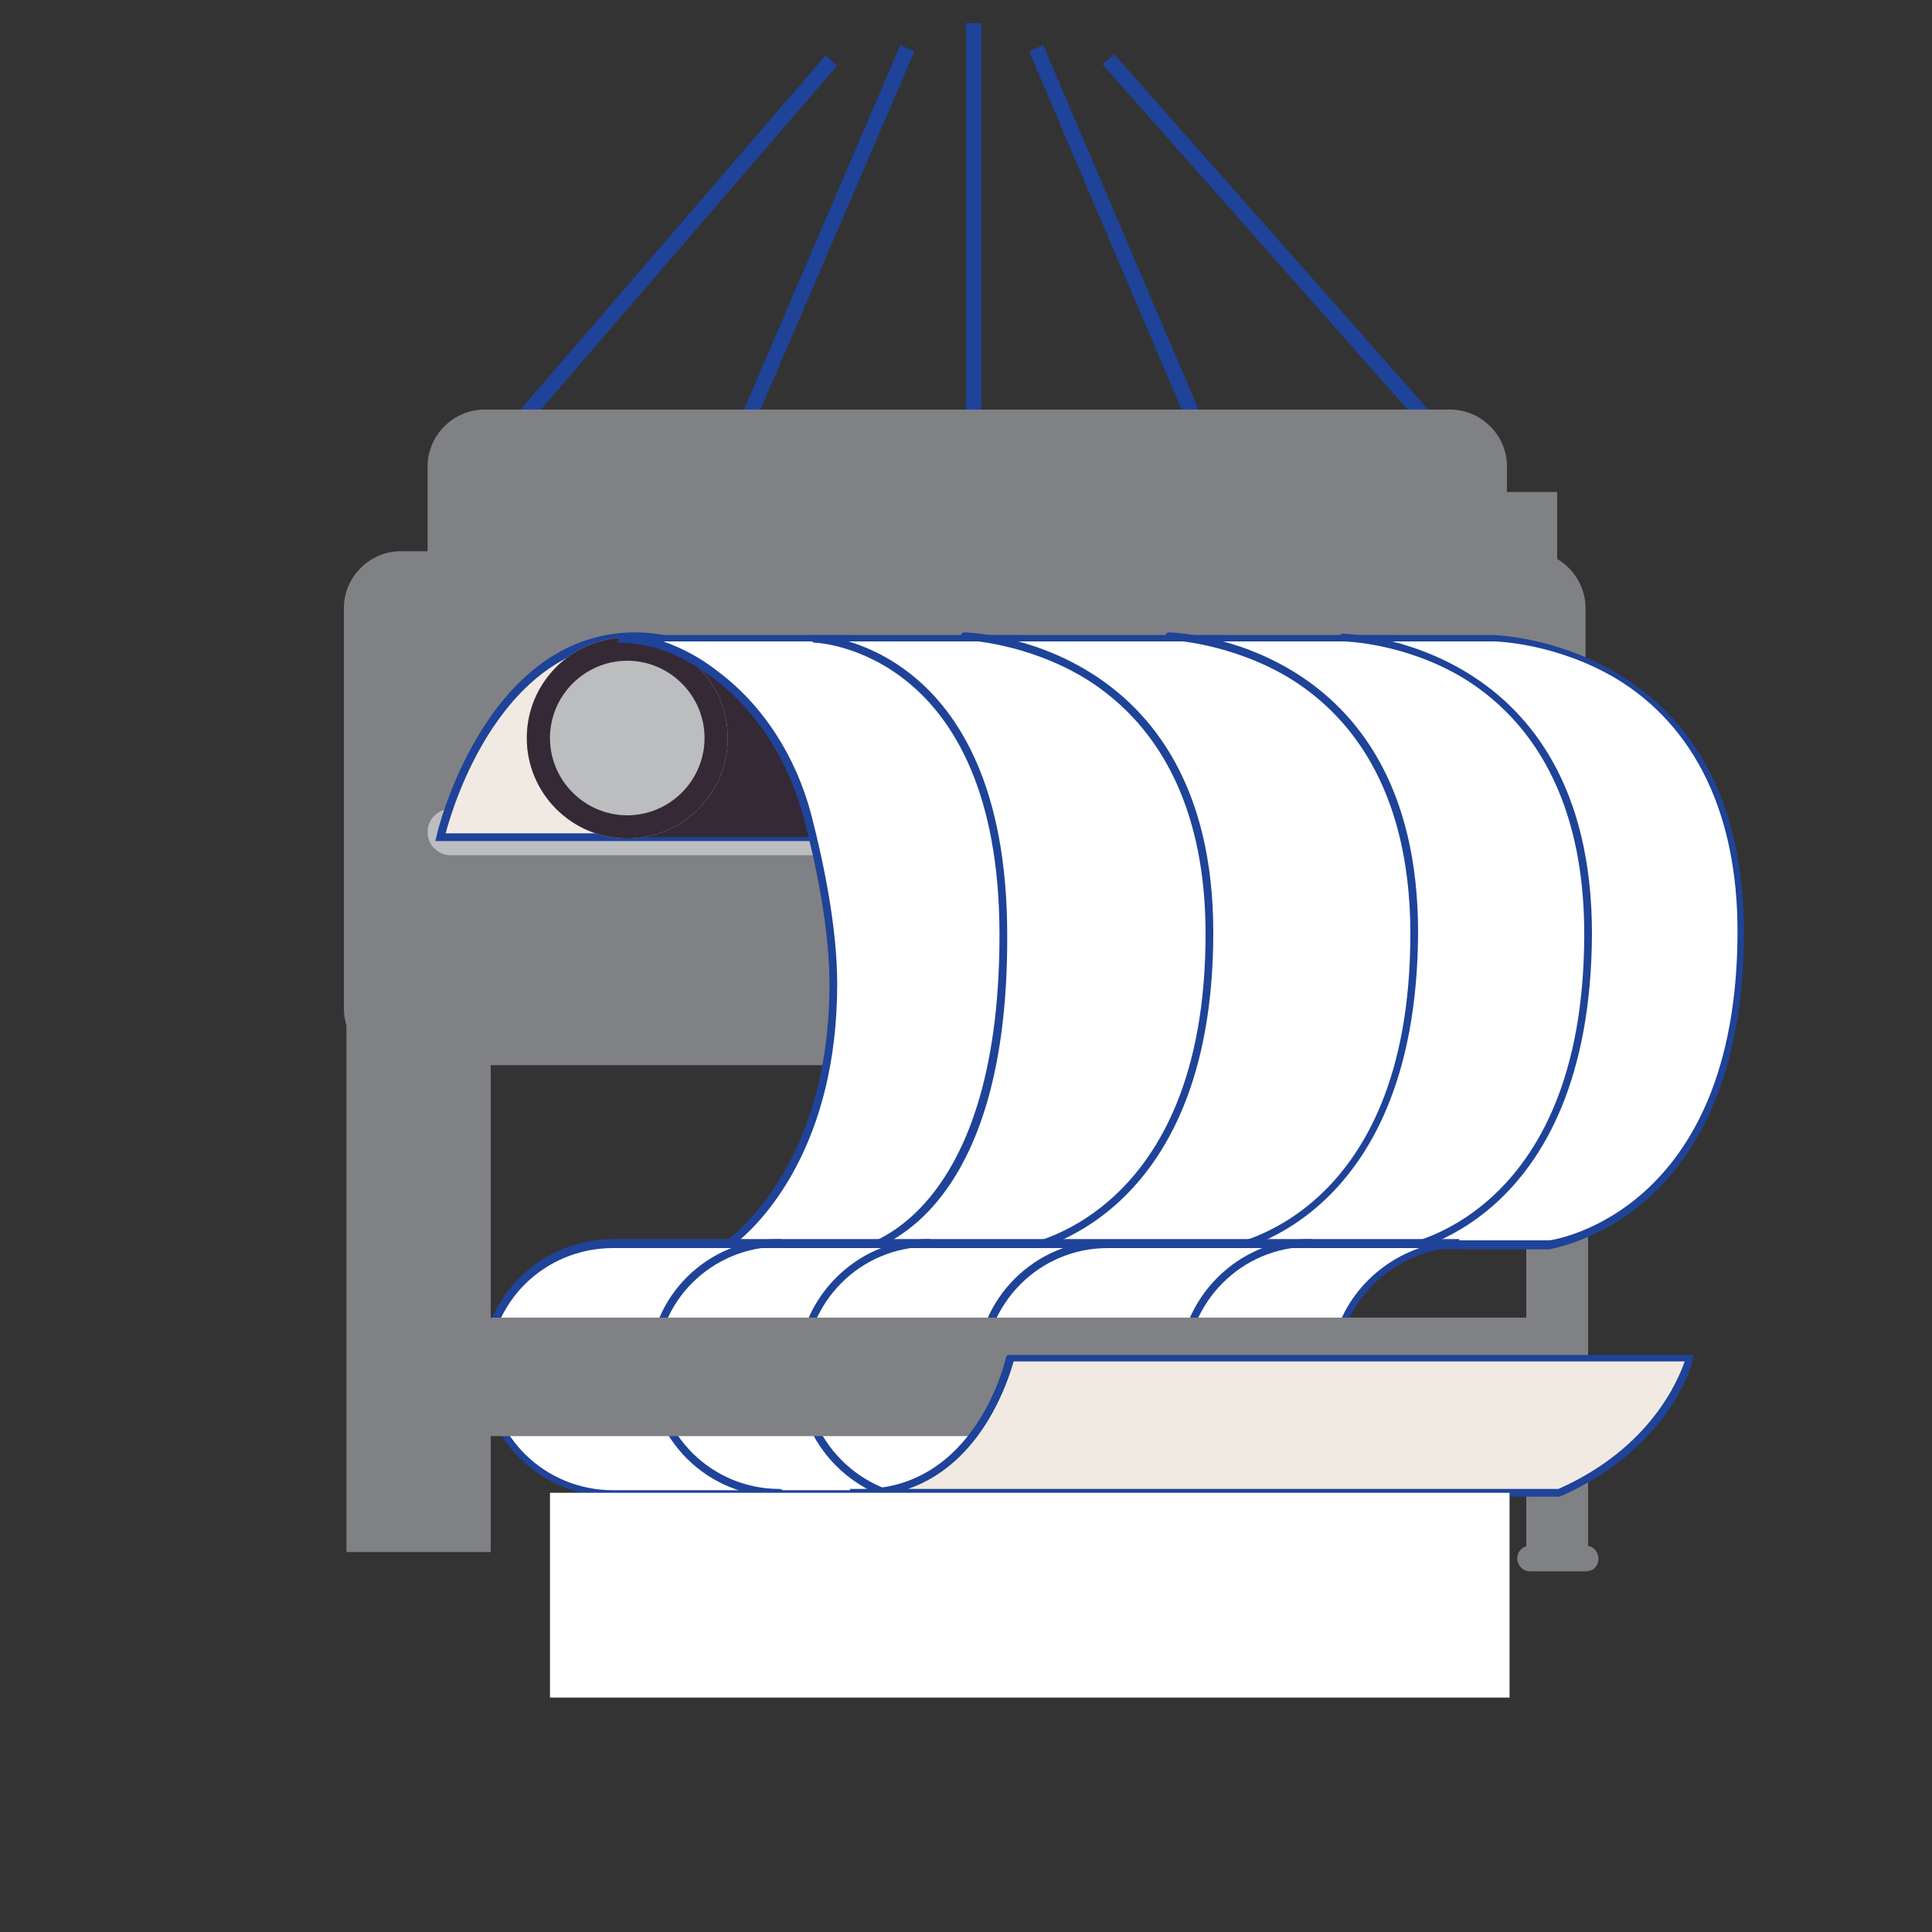 <svg version="1.1" id="Layer_1" xmlns="http://www.w3.org/2000/svg" x="0" y="0" viewBox="0 0 150 150" xml:space="preserve">
  <rect x="0" y="0" width="150" height="150" fill="#333333" stroke="none"/>
  <style>
    .st0{fill:#808184}.st1{fill:#f27659}.st2{fill:#1e4398}.st3{fill:#bbbdbf}.st4{fill:#f1eae2}.st5{fill:#352935}.st6{fill:#fff}
  </style>
  <path id="XMLID_242_" class="st0" d="M118.7 82.7H31.1c-2.4 0-4.4-2-4.4-4.4V47.2c0-2.4 2-4.4 4.4-4.4h87.6c2.4 0 4.4 2 4.4 4.4v31.1c-.1 2.4-2 4.4-4.4 4.4z"/>
  <path id="XMLID_247_" class="st0" d="M26.9 71h11.2v49.5H26.9V71z"/>
  <path id="XMLID_245_" class="st0" d="M118.5 71h4.8v49.5h-4.8V71z"/>
  <path id="XMLID_244_" class="st0" d="M123.1 122h-4.3c-.6 0-1-.5-1-1 0-.6.5-1 1-1h4.3c.6 0 1 .5 1 1 0 .6-.4 1-1 1z"/>
  <path id="XMLID_11_" class="st1" d="M35.9 37.8L64.5 4.7"/>
  <path class="st2" d="M35.5 37.5L64.1 4.3l.9.8-28.6 33.2-.9-.8z"/>
  <path id="XMLID_10_" class="st1" d="M114.9 37.3L86 4.7"/>
  <path class="st2" d="M85.6 5l.9-.8 28.9 32.7-.9.8L85.6 5zM75 1.8h1.2v36.5H75V1.8zM55.1 38L69.9 3.5 71 4 56.2 38.4l-1.1-.4zM79.9 4l1.1-.5L95.7 38l-1.1.5L79.9 4z"/>
  <path id="XMLID_24_" class="st0" d="M112.6 76.7h-75c-2.4 0-4.4-2-4.4-4.4V36.2c0-2.4 2-4.4 4.4-4.4h75c2.4 0 4.4 2 4.4 4.4v36.1c0 2.5-2 4.4-4.4 4.4z"/>
  <path id="XMLID_8_" class="st3" d="M114.1 66.4H35c-1 0-1.8-.8-1.8-1.8s.8-1.8 1.8-1.8h79.1c1 0 1.8.8 1.8 1.8s-.8 1.8-1.8 1.8z"/>
  <path id="XMLID_2_" class="st4" d="M64.3 65H34.2S37.7 49.7 49 49.5C60.3 49.2 64.3 65 64.3 65z"/>
  <path class="st2" d="M64.7 65.3H33.8l.1-.4c0-.2 3.7-15.5 15.1-15.8s15.5 15.6 15.5 15.8l.2.4zm-30.1-.6h29.3c-.7-2.3-4.9-15.2-14.8-14.9C39 50 35.2 62.4 34.6 64.7z"/>
  <path id="XMLID_12_" class="st5" d="M64.3 65H49.4s-.6-15.5-.3-15.5C59.6 49.5 64.3 65 64.3 65z"/>
  <circle id="XMLID_9_" class="st3" cx="48.7" cy="57.3" r="7.8"/>
  <path id="XMLID_6_" class="st5" d="M48.7 51.3c3.3 0 6 2.7 6 6s-2.7 6-6 6-6-2.7-6-6 2.7-6 6-6m0-1.8c-4.3 0-7.8 3.5-7.8 7.8s3.5 7.8 7.8 7.8 7.8-3.5 7.8-7.8-3.5-7.8-7.8-7.8z"/>
  <path id="XMLID_5_" class="st6" d="M48 49.5c2.9 0 5.4 1.2 7.5 2.8 3.5 2.7 6 6.6 7.2 11.1.9 3.5 2 8.6 2 13 0 14.8-8.2 20.2-8.2 20.2h63.8s14.9-1.7 14.9-24.3S116 49.5 116 49.5H48"/>
  <path class="st2" d="M55.5 96.9l.8-.5c.1-.1 8.1-5.5 8.1-20 0-4.4-1.1-9.5-2-12.9-1.2-4.5-3.7-8.4-7.1-10.9-2.4-1.8-4.8-2.7-7.3-2.7v-.6h67.9c.2 0 19.5.5 19.5 23.1 0 22.5-15 24.5-15.1 24.6l-64.8-.1zm-4-47.1c1.4.5 2.8 1.2 4.2 2.3 3.5 2.6 6.1 6.6 7.3 11.2.9 3.5 2 8.6 2 13.1 0 12.3-5.6 18.2-7.6 19.9h62.9c.1 0 14.6-2 14.6-24 0-9.1-3.3-15.9-9.4-19.6-4.7-2.8-9.4-2.9-9.5-2.9H51.5z"/>
  <path class="st2" d="M108.6 97.3c-.1 0-.3-.1-.3-.3 0-.2.1-.3.3-.3.1 0 14.4-2 14.4-24.2 0-9.2-3.2-16-9.3-19.8-4.6-2.8-9.3-2.9-9.4-2.9-.2 0-.3-.1-.3-.3s.1-.3.3-.3c.2 0 19.3.5 19.3 23.3-.1 22.7-14.8 24.8-15 24.8z"/>
  <path class="st2" d="M95.1 97.3c-.1 0-.3-.1-.3-.3 0-.2.1-.3.3-.3.1 0 14.4-2 14.4-24.2 0-9.2-3.2-16-9.3-19.8-4.6-2.8-9.3-3-9.4-3-.2 0-.3-.1-.3-.3s.1-.3.3-.3c.2 0 19.3.5 19.3 23.3-.1 22.8-14.9 24.9-15 24.9z"/>
  <path class="st2" d="M79.2 97.3c-.1 0-.3-.1-.3-.3 0-.2.1-.3.3-.3.1 0 14.4-2 14.4-24.2 0-9.2-3.2-16-9.3-19.8-4.6-2.8-9.3-3-9.4-3-.2 0-.3-.1-.3-.3s.1-.3.3-.3c.2 0 19.3.5 19.3 23.3s-14.8 24.9-15 24.9z"/>
  <path class="st2" d="M66.7 97.3c-.1 0-.3-.1-.3-.2 0-.2.1-.3.2-.3s11-2 11-24.2c0-22.1-14.2-22.7-14.3-22.7-.2 0-.3-.1-.3-.3s.1-.3.3-.3c.1 0 14.9.5 14.9 23.3.1 22.6-11 24.6-11.5 24.7z"/>
  <g id="XMLID_190_">
    <path id="XMLID_4_" class="st6" d="M103.6 106.3c0-5.2 4.3-9.4 9.7-9.7H47.6c-5.5 0-9.9 4.4-9.9 9.7 0 5.3 4.5 9.7 9.9 9.7h65.6c-5.3-.3-9.6-4.6-9.6-9.7z"/>
    <path class="st2" d="M112.7 116.2H47.6c-5.6 0-10.2-4.5-10.2-10s4.6-10 10.2-10h65.7v.6c-5.3.3-9.4 4.4-9.4 9.4s4.1 9.1 9.4 9.4v.6h-.6zM47.6 96.9c-5.3 0-9.6 4.2-9.6 9.4s4.3 9.4 9.6 9.4h62.6c-4.1-1.4-6.9-5.1-6.9-9.4s2.9-8 6.9-9.4H47.6z"/>
  </g>
  <path id="XMLID_30_" class="st2" d="M60.5 116.2c-5.6 0-10.1-4.5-10.1-10s4.5-10 10.1-10c.2 0 .3.1.3.3 0 .2-.1.3-.3.3-5.2 0-9.5 4.2-9.5 9.4s4.3 9.4 9.5 9.4c.2 0 .3.1.3.3 0 .2-.1.3-.3.3z"/>
  <path id="XMLID_50_" class="st2" d="M72.1 116.8c-5.6 0-10.2-4.6-10.2-10.3s4.6-10.3 10.2-10.3c.2 0 .3.1.3.3 0 .2-.1.3-.3.3-5.3 0-9.6 4.3-9.6 9.7 0 5.3 4.3 9.7 9.6 9.7.2 0 .3.1.3.3s-.1.3-.3.3z"/>
  <path id="XMLID_52_" class="st2" d="M86 116.8c-5.6 0-10.2-4.6-10.2-10.3S80.4 96.3 86 96.3c.2 0 .3.1.3.3 0 .2-.1.3-.3.3-5.3 0-9.6 4.3-9.6 9.7 0 5.3 4.3 9.7 9.6 9.7.2 0 .3.1.3.3s-.1.2-.3.2z"/>
  <path id="XMLID_54_" class="st2" d="M101.7 116.8c-5.6 0-10.2-4.6-10.2-10.3s4.6-10.3 10.2-10.3c.2 0 .3.1.3.3 0 .2-.1.3-.3.3-5.3 0-9.6 4.3-9.6 9.7 0 5.3 4.3 9.7 9.6 9.7.2 0 .3.1.3.3s-.1.3-.3.3z"/>
  <path id="XMLID_3_" class="st0" d="M36.5 102.3h82v9.2h-82v-9.2z"/>
  <path id="XMLID_1_" class="st4" d="M121.1 115.9H66.9c9.2 0 11.5-10.5 11.5-10.5h52.7c.1.1-1.5 6.8-10 10.5z"/>
  <path class="st2" d="M121.1 116.2H66v-.6h.9c8.9 0 11.2-10.1 11.2-10.2l.1-.2h53.3l-.1.4c.1 0-1.6 6.8-10.3 10.6zm-50.6-.6H121c7.2-3.2 9.3-8.5 9.8-9.9H78.7c-.4 1.4-2.4 7.9-8.2 9.9z"/>
  <path id="XMLID_29_" class="st0" d="M42.6 38.2h78.3v8.6H42.6v-8.6z"/>
  <path id="XMLID_88_" class="st6" d="M42.7 115.9h74.5v15.9H42.7v-15.9z"/>
</svg>
